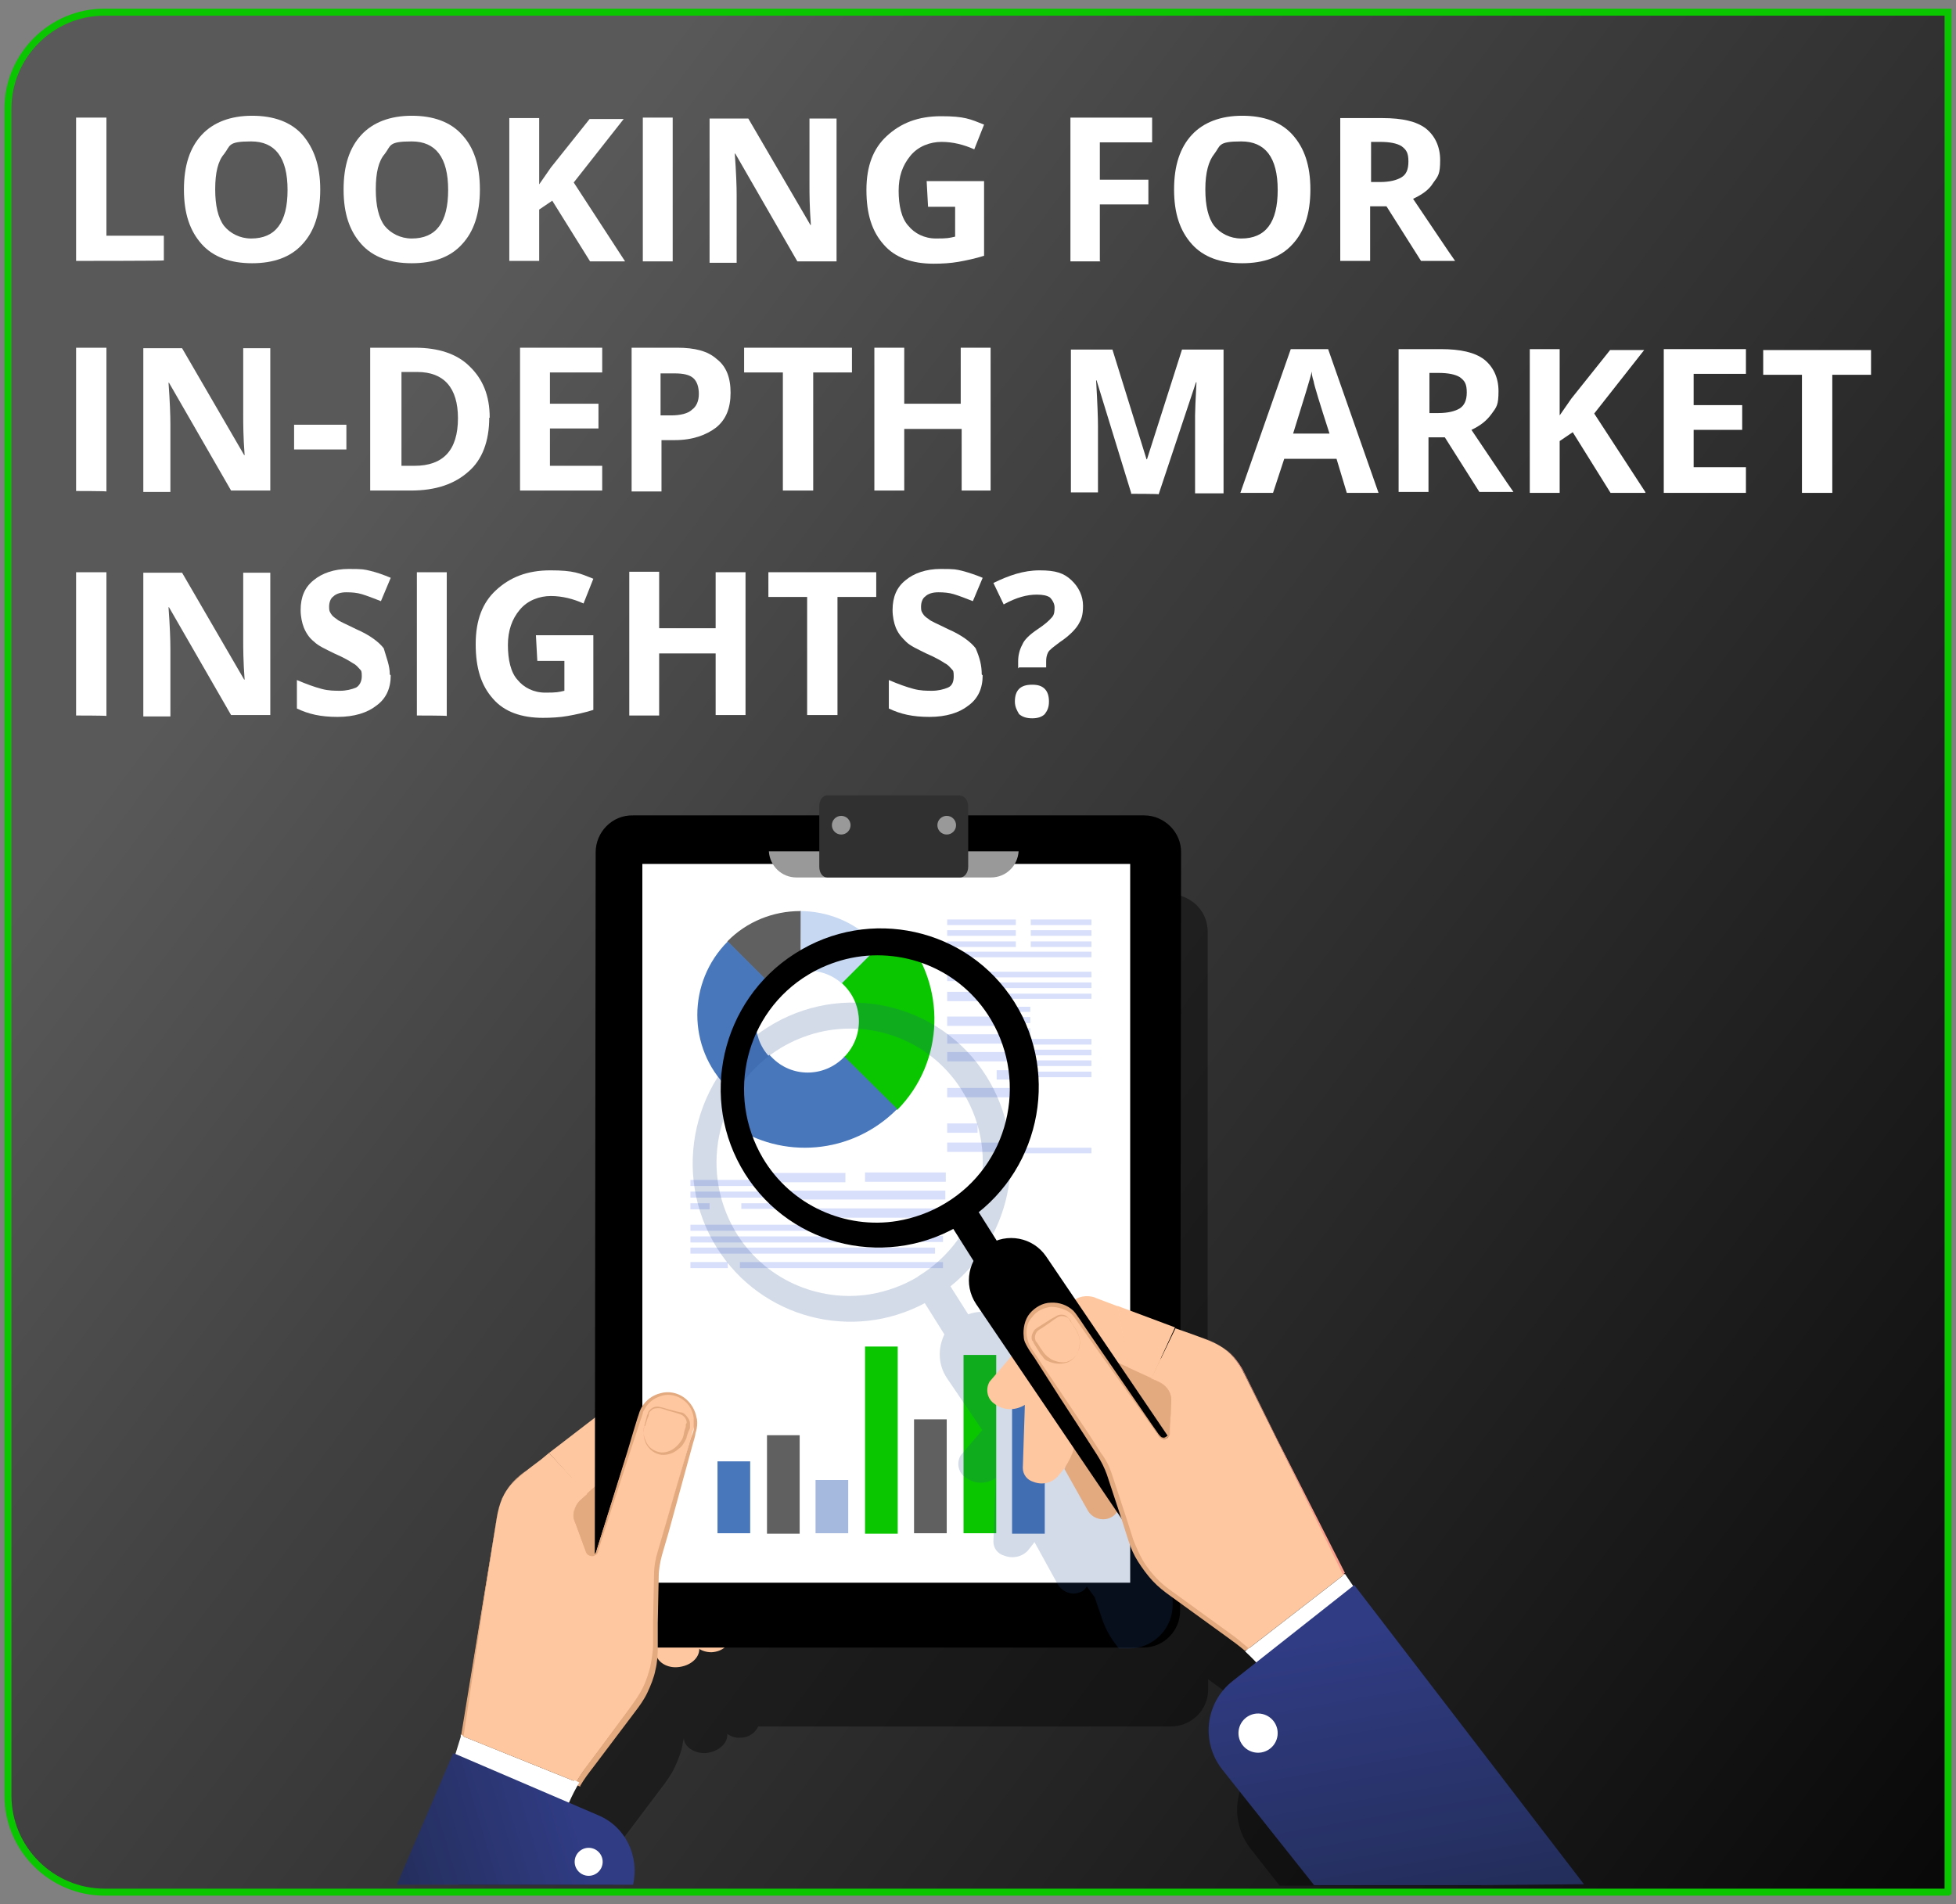 <?xml version="1.0" encoding="UTF-8"?>
<svg id="a" data-name="Layer 1" xmlns="http://www.w3.org/2000/svg" xmlns:xlink="http://www.w3.org/1999/xlink" viewBox="0 0 419 408">
  <rect x="0" y="0" width="419" height="408" fill="#808080" stroke="none"/>
  <defs>
    <style>
      .f {
        fill: url(#c);
        stroke: #0ac600;
        stroke-miterlimit: 10;
        stroke-width: 1.5px;
      }

      .g {
        fill: #fff;
      }

      .h {
        fill: #c7d8f2;
      }

      .i {
        fill: #d8dffa;
      }

      .j {
        fill: #224d8f;
      }

      .k {
        fill: #303030;
      }

      .l {
        fill: #fc619d;
      }

      .m {
        opacity: .2;
      }

      .n {
        opacity: .4;
      }

      .o {
        fill: url(#e);
      }

      .p {
        fill: #a4b9dd;
      }

      .q {
        fill: #0ac600;
      }

      .r {
        fill: url(#d);
      }

      .s {
        fill: #4877bc;
      }

      .t {
        fill: #999;
      }

      .u {
        fill: #54bded;
      }

      .v {
        fill: #302c6f;
      }

      .w {
        fill: #606060;
      }

      .x {
        fill: #ffc79f;
      }

      .y {
        fill: #ffb29f;
      }

      .z {
        fill: #e3a97f;
      }

      .aa {
        fill: #fb9e8c;
      }
    </style>
    <linearGradient id="c" x1="442.8" y1="374.6" x2="-16.4" y2="28.5" gradientUnits="userSpaceOnUse">
      <stop offset="0" stop-color="#000"/>
      <stop offset="0" stop-color="#080808"/>
      <stop offset=".6" stop-color="#424242"/>
      <stop offset=".8" stop-color="#595959"/>
    </linearGradient>
    <linearGradient id="d" x1="80.1" y1="940.5" x2="123.3" y2="927.6" gradientTransform="translate(0 -539.9)" gradientUnits="userSpaceOnUse">
      <stop offset="0" stop-color="#232d59"/>
      <stop offset="1" stop-color="#303c84"/>
    </linearGradient>
    <linearGradient id="e" x1="303.3" y1="951.5" x2="292.2" y2="888.3" xlink:href="#d"/>
  </defs>
  <g id="b" data-name="Layer 1">
    <path class="f" d="m417.3,405.4H22.4c-11.4,0-20.7-9.3-20.7-20.7V23.3C1.7,11.9,11,2.6,22.4,2.6h394.9v402.8Z"/>
  </g>
  <g>
    <g>
      <path class="g" d="m16.3,56v-30.8h6.5v25.3h12.3v5.3c0,.1-18.8.1-18.8.1Z"/>
      <path class="g" d="m68.6,40.6c0,5.2-1.3,9-3.8,11.7-2.5,2.8-6.2,4.1-10.8,4.1s-8.3-1.3-10.8-4.1c-2.5-2.8-3.8-6.5-3.8-11.7s1.3-9,3.8-11.7c2.5-2.7,6.2-4.1,10.8-4.1s8.3,1.3,10.8,4.1c2.4,2.8,3.8,6.5,3.8,11.7Zm-22.5,0c0,3.4.6,6.1,1.9,7.8,1.3,1.6,3.4,2.7,5.8,2.7,5.2,0,7.8-3.4,7.8-10.4s-2.7-10.4-7.8-10.4-4.4.9-5.8,2.7c-1.3,1.5-1.9,4-1.9,7.5Z"/>
      <path class="g" d="m102.8,40.6c0,5.2-1.3,9-3.8,11.7-2.5,2.8-6.2,4.1-10.8,4.1s-8.3-1.3-10.8-4.1c-2.5-2.8-3.8-6.5-3.8-11.7s1.3-9,3.8-11.7c2.5-2.7,6.2-4.1,10.8-4.1s8.3,1.3,10.8,4.1c2.5,2.7,3.8,6.5,3.8,11.7Zm-22.3,0c0,3.4.6,6.1,1.9,7.8,1.3,1.6,3.4,2.7,5.8,2.7,5.2,0,7.8-3.4,7.8-10.4s-2.7-10.4-7.8-10.4-4.4.9-5.8,2.7c-1.3,1.5-1.9,4-1.9,7.5Z"/>
      <path class="g" d="m133.8,56h-7.4l-8.1-13-2.8,1.9v11h-6.4v-30.6h6.4v14.2l2.5-3.6,8.3-10.4h7.3l-10.7,13.6,11,16.9Z"/>
      <path class="g" d="m137.7,56v-30.8h6.4v30.8c.1,0-6.4,0-6.4,0Z"/>
      <path class="g" d="m179.1,56h-8.3l-13.3-23.1h-.1c.3,4.1.4,7,.4,8.9v14.5h-5.8v-30.9h8.3l13.3,22.8h.1c-.3-4-.3-6.8-.3-8.4v-14.4h5.8v30.6h-.1Z"/>
      <path class="g" d="m198.7,38.8h12.1v16c-1.9.6-3.8,1-5.5,1.3s-3.6.4-5.3.4c-4.6,0-8.3-1.3-10.7-4.1-2.5-2.8-3.7-6.5-3.7-11.7s1.5-8.9,4.3-11.5c3-2.8,6.7-4.3,11.7-4.3s6.2.6,9.2,1.8l-2.1,5.3c-2.2-1-4.6-1.6-7-1.6s-5,.9-6.7,3-2.5,4.4-2.5,7.5.6,5.9,2.1,7.5c1.3,1.6,3.4,2.7,5.9,2.7s2.8-.1,4.1-.4v-6.4h-5.8l-.3-5.5h0Z"/>
      <path class="g" d="m235.7,56h-6.4v-30.8h17.5v5.3h-11.2v8h10.4v5.3h-10.4v12.1h.1Z"/>
      <path class="g" d="m280.7,40.6c0,5.2-1.3,9-3.8,11.7-2.5,2.8-6.2,4.1-10.8,4.1s-8.3-1.3-10.8-4.1c-2.5-2.8-3.8-6.5-3.8-11.7s1.3-9,3.8-11.7c2.5-2.7,6.2-4.1,10.8-4.1s8.3,1.3,10.8,4.1c2.5,2.8,3.8,6.5,3.8,11.7Zm-22.5,0c0,3.4.6,6.1,1.9,7.8,1.3,1.6,3.4,2.7,5.8,2.7,5.2,0,7.8-3.4,7.8-10.4s-2.7-10.4-7.8-10.4-4.4.9-5.8,2.7c-1.2,1.5-1.9,4-1.9,7.5Z"/>
      <path class="g" d="m293.5,44.2v11.7h-6.4v-30.6h9c4.3,0,7.3.7,9.3,2.2,1.9,1.5,3.1,3.8,3.1,6.8s-.4,3.4-1.5,4.9c-.9,1.5-2.4,2.5-4.3,3.4,4.6,6.8,7.5,11.2,9,13.3h-7.3l-7.4-11.7s-3.7,0-3.7,0Zm0-5.2h2.1c2.1,0,3.6-.4,4.6-1s1.5-1.6,1.5-3.4-.4-2.5-1.5-3.3c-1-.6-2.5-.9-4.6-.9h-1.9v8.6h-.1Z"/>
    </g>
    <g>
      <path class="g" d="m16.3,105.1v-30.6h6.5v30.8c0-.1-6.5-.1-6.5-.1Z"/>
      <path class="g" d="m57.8,105.1h-8.3l-13.3-23.1h-.1c.3,4.1.4,7,.4,8.9v14.5h-5.8v-30.8h8.3l13.3,22.9h.1c-.3-4-.3-6.8-.3-8.4v-14.5h5.8v30.5h-.1Z"/>
      <path class="g" d="m63,96.3v-5.3h11.2v5.3h-11.2Z"/>
      <path class="g" d="m104.8,89.5c0,5-1.5,9-4.4,11.5-3,2.7-7,4.1-12.4,4.1h-8.7v-30.6h9.6c5,0,9,1.3,11.7,4,2.8,2.7,4.3,6.2,4.3,11Zm-6.7.1c0-6.5-3-9.9-8.7-9.9h-3.4v20.1h2.8c6.1,0,9.3-3.3,9.3-10.2Z"/>
      <path class="g" d="m129,105.1h-17.6v-30.6h17.6v5.3h-11.2v6.7h10.4v5.3h-10.4v8h11.2v5.3Z"/>
      <path class="g" d="m156.5,84.1c0,3.4-1,5.8-3.1,7.5-2.1,1.6-5,2.7-8.9,2.7h-2.8v11h-6.4v-30.8h9.8c3.7,0,6.5.7,8.4,2.4,2.1,1.6,3,4,3,7.3Zm-14.8,4.9h2.1c1.9,0,3.6-.4,4.4-1.2,1-.7,1.5-1.9,1.5-3.4s-.4-2.7-1.2-3.4-2.1-1-4-1h-3v9h.1Z"/>
      <path class="g" d="m174.1,105.1h-6.4v-25.3h-8.3v-5.3h23.1v5.3h-8.3v25.3h-.1Z"/>
      <path class="g" d="m212.4,105.1h-6.4v-13.2h-12.3v13.2h-6.4v-30.6h6.4v12h12.1v-12h6.4v30.6h.1Z"/>
    </g>
    <g>
      <path class="g" d="m242.3,105.6l-7.4-24.1h-.1c.3,4.9.4,8.3.4,9.8v14.2h-5.8v-30.6h8.9l7.3,23.5h.1l7.5-23.5h8.9v30.8h-6.1v-16.7c0-.9.1-3.4.3-7.1h-.1l-8,24c0-.1-5.9-.1-5.9-.1Z"/>
      <path class="g" d="m288.5,105.6l-2.2-7.3h-11.2l-2.4,7.3h-7l10.8-30.8h8l10.8,30.8h-6.8Zm-3.7-12.7c-2.1-6.5-3.3-10.4-3.4-11.2-.3-.9-.4-1.5-.4-2.1-.4,1.8-1.8,6.2-4,13.3h7.8Z"/>
      <path class="g" d="m306,93.7v11.7h-6.4v-30.6h9c4.3,0,7.3.7,9.3,2.2,1.9,1.5,3.1,3.8,3.1,6.8s-.4,3.4-1.5,4.9-2.4,2.5-4.3,3.4c4.6,6.8,7.5,11.2,9,13.3h-7.3l-7.4-11.7h-3.7Zm0-5.2h2.1c2.1,0,3.6-.4,4.6-1,.9-.6,1.5-1.6,1.5-3.4s-.4-2.5-1.5-3.3c-1-.6-2.5-.9-4.6-.9h-1.9v8.6h-.1Z"/>
      <path class="g" d="m352.4,105.6h-7.4l-8.1-13-2.8,1.9v11.1h-6.4v-30.8h6.4v14.2l2.5-3.6,8.3-10.4h7.3l-10.7,13.6,11,16.9Z"/>
      <path class="g" d="m374,105.6h-17.6v-30.8h17.6v5.3h-11.2v6.7h10.4v5.3h-10.4v8h11.2v5.5Z"/>
      <path class="g" d="m392.4,105.6h-6.4v-25.3h-8.3v-5.3h23.1v5.3h-8.3v25.3h-.1Z"/>
    </g>
    <g>
      <path class="g" d="m16.3,153.2v-30.6h6.5v30.8c0-.1-6.5-.1-6.5-.1Z"/>
      <path class="g" d="m57.8,153.2h-8.3l-13.3-23.1h-.1c.3,4.1.4,7,.4,8.9v14.5h-5.8v-30.8h8.3l13.3,22.9h.1c-.3-4-.3-6.8-.3-8.4v-14.5h5.8v30.5h-.1Z"/>
      <path class="g" d="m83.7,144.7c0,2.8-1,5-3.1,6.5-1.9,1.5-4.7,2.4-8.3,2.4s-6.2-.6-8.7-1.8v-6.1c2.1.9,3.8,1.5,5.3,1.9s2.8.4,4,.4,2.5-.3,3.4-.7c.7-.4,1.2-1.3,1.2-2.4s-.1-1.2-.4-1.5c-.4-.4-.7-.9-1.5-1.3-.6-.4-1.9-1.2-4-2.1-1.8-.9-3.4-1.6-4.3-2.5-.9-.7-1.6-1.6-2.2-3-.4-1-.7-2.4-.7-3.8,0-2.8.9-4.9,2.8-6.4,1.8-1.5,4.4-2.4,7.5-2.4s3.3.1,4.6.4c1.3.3,3,.9,4.4,1.5l-2.1,5c-1.5-.6-3.1-1.2-4.1-1.5s-2.1-.4-3.3-.4-2.2.3-2.8.9c-.6.4-.9,1.3-.9,2.2s.1,1,.4,1.5.6.7,1.3,1.2c.4.4,1.9,1,4.1,2.1,3,1.3,4.9,2.8,5.9,4.1.6,2.1,1.3,3.7,1.3,5.6Z"/>
      <path class="g" d="m89.3,153.2v-30.6h6.4v30.8c0-.1-6.4-.1-6.4-.1Z"/>
      <path class="g" d="m115,136.1h12.1v16c-1.9.6-3.8,1-5.5,1.3-1.6.3-3.6.4-5.3.4-4.6,0-8.3-1.3-10.7-4.1-2.5-2.8-3.7-6.5-3.7-11.7s1.5-8.9,4.3-11.5c3-2.8,6.7-4.3,11.7-4.3s6.2.6,9.2,1.8l-2.1,5.3c-2.2-1-4.6-1.6-7-1.6s-5,.9-6.7,3c-1.6,1.9-2.5,4.4-2.5,7.5s.6,5.9,2.1,7.5c1.3,1.6,3.4,2.7,5.9,2.7s2.8-.1,4.1-.4v-6.4h-5.8l-.3-5.5h0Z"/>
      <path class="g" d="m159.7,153.2h-6.4v-13.2h-12.1v13.3h-6.4v-30.8h6.4v12.1h12.1v-12h6.4v30.5Z"/>
      <path class="g" d="m179.3,153.2h-6.4v-25.3h-8.3v-5.3h23.1v5.3h-8.3v25.3h-.1Z"/>
      <path class="g" d="m210.5,144.7c0,2.8-1,5-3.1,6.5-1.9,1.5-4.7,2.4-8.3,2.4s-6.2-.6-8.7-1.8v-6.1c2.1.9,3.8,1.5,5.3,1.9s2.8.4,4,.4,2.5-.3,3.4-.7,1.2-1.3,1.2-2.4-.1-1.2-.4-1.5c-.4-.4-.7-.9-1.5-1.3-.6-.4-1.9-1.2-4-2.1-1.8-.9-3.4-1.6-4.3-2.5s-1.6-1.6-2.2-3c-.4-1-.7-2.4-.7-3.8,0-2.8.9-4.9,2.8-6.4,1.8-1.5,4.4-2.4,7.5-2.4s3.3.1,4.6.4c1.5.4,3,.9,4.4,1.5l-2.1,5c-1.5-.6-3.1-1.2-4.1-1.5s-2.1-.4-3.3-.4-2.2.3-2.8.9c-.6.4-.9,1.3-.9,2.2s.1,1,.4,1.5.6.7,1.3,1.2c.4.4,1.9,1,4.1,2.1,3,1.3,4.9,2.8,5.9,4.1.9,2.1,1.3,3.7,1.3,5.6Z"/>
      <path class="g" d="m218.1,143.2v-1.5c0-1.3.3-2.5.9-3.6.4-1,1.5-2.1,3.3-3.3,1.5-1,2.4-1.8,3-2.5.6-.6.6-1.5.6-2.2s-.4-1.5-1-2.1c-.6-.4-1.5-.6-2.8-.6-2.1,0-4.4.6-7.1,2.1l-2.2-4.6c3.3-1.6,6.4-2.7,9.9-2.7s5.2.6,6.8,2.1,2.5,3.4,2.5,5.5-.4,3-1,4-1.9,2.4-4,3.8c-1.3,1-2.2,1.6-2.5,2.2s-.4,1.2-.4,1.9v1.3h-5.8Zm-.7,7.1c0-1.2.3-2.1.9-2.7s1.5-.9,2.8-.9,2.1.3,2.7.9.9,1.5.9,2.7-.3,1.9-.9,2.7c-.6.6-1.5.9-2.7.9s-2.1-.3-2.8-.9c-.4-.7-.9-1.5-.9-2.7Z"/>
    </g>
  </g>
  <g>
    <g class="n">
      <path d="m296,356.6l-.5.4-1.9-2.8-21.2-42.7c-.5-1.2-1.2-2.2-1.8-3-2.6-3.5-5.7-4.3-11-6.3l-.9-.4v-102.2c0-4-2.9-7.2-6.7-7.9v-10.5c0-1.5-1.2-2.9-2.7-2.9h-2.2c-1.5,0-2.9,1.3-2.9,2.8v5.1c-1.1,0-2,.9-2,2.1v3.2h-28.9v-2c0-1.3-.7-2.3-1.7-2.3h-28.5c-.9,0-1.7,1-1.7,2.3v2h-40c-4.3,0-8,3.5-8,8v121.1c0,0-10,7.7-10,7.7l-1.6,1.3c-1,.8-1.9,1.4-2.7,2.1l2.7-2.2-3.2,2.4c-1.1.8-2.1,1.6-3,2.6-.9,1-1.6,2.1-2.2,3.3-.5,1.3-.9,2.5-1.1,3.9l-2.6,15.8-5.2,31.6-.2.5-6.1,14.2h33.1v-3.8l-1.6-.7c0-.2.2-.5.4-.6.8-1.4,1.8-2.7,2.8-4l8.9-11.8c1-1.3,2-2.7,2.7-4.2s1.4-3.2,1.7-4.8c0-.5.2-1,.3-1.5,0,1.8,2.2,3.3,4.6,3.2,2.6-.2,4.7-1.9,4.7-3.9v-.2c.7.5,1.7.9,2.8.8,1.9,0,3.3-1.2,3.8-2.4h88.4c4.3,0,8-3.4,8-7.9v-2.2l11.1,8.1c2,1.4,3.9,3.1,5.6,5l-5.4,4.3c-5.8,4.6-6.8,13-2.2,18.9l6.2,7.9h43.2v-20.5l-21.1-26.9Z"/>
    </g>
    <g class="m">
      <path class="j" d="m118.6,331.9l.3-.3c-.2,0-.4.3-.5.4q0,0,.2,0Z"/>
    </g>
    <g>
      <rect class="u" x="241.3" y="197.1" width="1.5" height="7.1" transform="translate(40.3 441.9) rotate(-89.8)"/>
      <path class="v" d="m242.1,275.6v-2.4c0-.2-.2-.4-.4-.4s-.4.2-.4.4v2.4c0,.2.2.4.4.4s.4-.2.4-.4Z"/>
      <polygon class="u" points="241.3 275.2 240.7 273.3 242.9 273.2 242.1 275.2 241.3 275.2"/>
      <polygon class="u" points="238.1 265.3 245.5 265.3 242.9 273.2 240.7 273.3 238.1 265.3"/>
      <path class="v" d="m238.5,201.4h7.1c.2,0,.4.2.4.4l-.3,63.2c0,.5-.4.8-.8.8h-6.2c-.5,0-.8-.4-.8-.8l.3-63.2c0-.2.2-.4.4-.4Z"/>
    </g>
    <path class="z" d="m124.5,339.2c3.4.7,6.9-1.5,7.6-5l3.4-16.7c.7-3.4-1.5-6.9-5-7.6-3.4-.7-6.9,1.5-7.6,5l-3.4,16.7c-.8,3.4,1.4,6.9,5,7.6Z"/>
    <path class="y" d="m132.1,320.5c1.5-1.2,3.5-1.4,5.2-.5l1.4.6c-.7.7-1.3,1.5-1.6,2.5l-3.2,9.8-4.2,3.8-1.7-13.2,4.1-3.2Z"/>
    <polygon class="x" points="117.6 311.3 128 303.3 129.7 316.5 125.6 320.1 117.6 311.3"/>
    <path class="x" d="m149.5,343.1l.3,10.2c0,2-2,3.7-4.7,3.9-2.6.2-4.8-1.5-4.6-3.5l1.4-16.1,7.7,5.5Z"/>
    <path class="x" d="m156.2,342.1l.2,8.6c0,1.7-1.7,3.2-4,3.3-2.2,0-4-1.3-3.9-3l1.2-13.6,6.5,4.7Z"/>
    <path d="m244.9,353h-109.6c-4.3,0-8-3.6-7.9-8l.2-162.4c0-4.3,3.5-8,8-7.9h109.5c4.3,0,8,3.6,7.9,8l-.2,162.4c0,4.3-3.5,7.9-7.9,7.9Z"/>
    <rect class="g" x="137.6" y="185.1" width="104.5" height="154"/>
    <path class="g" d="m98.9,372.4l-3.4,11.7,24.2,6.5v-.4c1-3,2.3-5.8,3.8-8.4l-24.6-9.9v.5Z"/>
    <path class="x" d="m144.7,298.9c-2.2-.6-4.3,0-5.9,1.4-.7.7-1.3,1.5-1.6,2.5l-3.2,9.8-6.3,19.9c-.4,1.1-1.8,1.1-2.2,0l-2.4-6.6c-.5-1.5,0-3.3,1.1-4.4l1.6-1.4-8.2-8.8-1.7,1.4c-5.5,4.2-8.4,5.8-9.5,12.6l-7.5,46.6,24.6,9.9c.7-1.2,1.4-2.3,2.3-3.4l10.2-13.7c2.7-3.6,4.2-8,4.2-12.5l.2-15.2c0-1.5.3-3.1.6-4.5l7.5-26.2c1.1-3-.6-6.4-3.8-7.4Z"/>
    <g>
      <path class="z" d="m104,340.7l2.5-15.8c.2-1.4.5-2.6,1.1-3.9.5-1.3,1.3-2.3,2.2-3.3.9-1,1.9-1.8,3-2.7l3.2-2.4-3.2,2.4c-1.1.8-2.1,1.6-3,2.6-.9,1-1.6,2.1-2.2,3.3-.5,1.3-.9,2.5-1.1,3.9l-2.6,15.8-5.1,31.1.5.3,4.7-31.3Z"/>
      <path class="z" d="m149.2,303.7c-.3-1.7-1.3-3.3-2.7-4.3-1.4-1-3.3-1.4-5-.9-1.7.4-3.2,1.5-4.1,3.1-.2.4-.4.8-.5,1.2l-.4,1.2-.7,2.3-1.4,4.7-5.9,18.9-.7,2.3c0,.4-.3.8-.6.9-.4.2-.8.2-1.1,0-.4-.2-.5-.6-.6-1l-.5-1.2-.8-2.3-.8-2.3c-.4-.7-.5-1.5-.4-2.3,0-.8.5-1.5,1.1-2.2.6-.5,1.2-1.1,1.8-1.6h-.2c-.5.5-1.2,1.1-1.7,1.6-.5.6-1,1.4-1.1,2.2-.2.8,0,1.7.4,2.4l1.7,4.6.5,1.2c0,.2,0,.4.2.5,0,.2.3.4.5.5.4.3.9.3,1.3,0,.5-.2.6-.6.7-1.1l.7-2.3,6.1-18.8,2.3-7,.4-1.2c0-.4.3-.7.5-1.1.8-1.4,2.2-2.3,3.7-2.7s3.2,0,4.4.9c1.3.9,2.1,2.3,2.3,3.9,0,.7,0,1.5,0,2.3s-.5,1.5-.7,2.3l-2.8,9.5-2.8,9.7-1.4,4.8c-.5,1.6-.8,3.3-.8,5.1l-.2,9.8v5c0,1.6-.3,3.2-.6,4.8-.4,1.5-.9,3.1-1.6,4.5s-1.6,2.7-2.6,4.1l-5.9,8-3,4c-1,1.3-2,2.7-2.8,4.2,0,0,0,.2-.2.4l1.1.5c0,0,0,0,0-.2.8-1.4,1.8-2.7,2.8-4l8.9-11.8c1-1.3,2-2.7,2.7-4.2s1.4-3.2,1.7-4.8c.4-1.6.5-3.3.5-5.1v-5c0,0,.2-9.8.2-9.8,0-1.6.3-3.2.7-4.7l1.4-4.8,2.6-9.5,2.6-9.5c.2-.8.5-1.5.6-2.4.4-1.2.4-2.1.3-2.9Z"/>
      <path class="g" d="m119.3,389.9l-23.4-6.1,3.3-11.4h0v-.5c0,0-.5-.3-.5-.3v.5c0,0-3.6,11.7-3.6,11.7v.4c0,0,.3,0,.3,0l24.2,6.7.5.2.2-.5c.9-3.1,2.2-6,3.8-8.7l-1.1-.5c-1.5,2.6-2.8,5.4-3.7,8.3Z"/>
    </g>
    <path class="z" d="m138,305.6l.5-1.9c0-.3.2-.6.3-.9,0-.3.3-.6.5-.8.5-.5,1.2-.7,1.8-.6s1.3.3,1.9.5l1.9.5.9.2c.4,0,.7.2,1,.5.5.5,1,1.2,1,1.9s0,.4,0,.5v.5c0,0-.4.9-.4.9l-.3.9c0,.3-.2.6-.4,1-.3.6-.7,1.2-1.3,1.6-1,.9-2.3,1.4-3.7,1.3-1.4-.2-2.5-1-3.2-2.2-.6-1.1-.8-2.5-.5-3.7Zm0,0c-.4,1.3,0,2.6.6,3.7.6,1.1,1.9,1.8,3.1,1.9,1.3,0,2.4-.5,3.3-1.4.5-.5.8-.9,1.1-1.4.3-.5.4-1.2.5-1.8l.3-.9v-.5c0,0,.2-.3.2-.4,0-.5-.3-1.1-.7-1.4-.2-.2-.5-.3-.7-.4l-.9-.3-1.8-.5c-.6-.2-1.3-.5-1.8-.5-.6,0-1.3,0-1.7.5-.3.2-.5.5-.5.8,0,.3-.2.6-.3.9l-.5,1.6Z"/>
    <path class="t" d="m164.7,182.4c.2,3.1,2.7,5.6,5.9,5.6h41.7c3.2,0,5.7-2.5,5.9-5.6h-53.5Z"/>
    <path class="k" d="m205.7,170.4h-28.5c-.9,0-1.7,1-1.7,2.3v13c0,1.3.7,2.3,1.7,2.3h28.5c.9,0,1.7-1,1.7-2.3v-12.9c0-1.3-.8-2.3-1.7-2.3Z"/>
    <rect class="i" x="147.9" y="257.8" width="4.1" height="1.3"/>
    <rect class="i" x="184.1" y="264.8" width="17.9" height="1.3"/>
    <polygon class="i" points="147.9 252.8 147.9 254.1 165.9 254.1 164.4 252.8 147.9 252.8"/>
    <polygon class="i" points="181.1 251.3 162.4 251.3 164.6 253.3 181.1 253.3 181.1 251.3"/>
    <rect class="i" x="185.3" y="251.2" width="17.3" height="2"/>
    <polygon class="i" points="147.9 255.3 147.9 256.6 168.7 256.6 167.2 255.3 147.9 255.3"/>
    <polygon class="i" points="202.5 255.1 166.7 255.1 169 257 202.5 257 202.5 255.1"/>
    <polygon class="i" points="158.8 257.8 158.8 259 171.5 259 170 257.8 158.8 257.8"/>
    <polygon class="i" points="202.5 258.9 171.1 258.9 173.4 260.9 202.5 260.9 202.5 258.9"/>
    <rect class="i" x="147.9" y="262.4" width="54" height="1.3"/>
    <rect class="i" x="147.9" y="264.9" width="33.5" height="1.3"/>
    <rect class="i" x="147.9" y="267.3" width="52.4" height="1.3"/>
    <rect class="i" x="147.9" y="270.4" width="8" height="1.3"/>
    <rect class="i" x="158.5" y="270.4" width="43.5" height="1.3"/>
    <rect class="i" x="220.8" y="197" width="13" height="1.2"/>
    <rect class="i" x="220.8" y="199.3" width="13" height="1.2"/>
    <rect class="i" x="220.8" y="201.7" width="13" height="1.2"/>
    <rect class="i" x="202.9" y="203.9" width="30.9" height="1.2"/>
    <rect class="i" x="209.5" y="208.2" width="24.3" height="1.2"/>
    <polygon class="i" points="209.5 211.7 210.6 211.7 209.5 211 209.5 211.7"/>
    <polygon class="i" points="233.8 210.5 209.5 210.5 209.5 211 210.6 211.7 233.8 211.7 233.8 210.5"/>
    <polygon class="i" points="213.9 214 213.4 213.8 213.5 214 213.9 214"/>
    <polygon class="i" points="213.4 213.8 212.1 212.9 209.5 212.9 209.5 214 213.5 214 213.4 213.8"/>
    <polygon class="i" points="212.1 212.9 213.4 213.8 213.2 212.9 212.1 212.9"/>
    <polygon class="i" points="233.8 214 233.8 212.9 213.2 212.9 213.4 213.8 213.9 214 233.8 214"/>
    <rect class="i" x="202.9" y="197" width="14.7" height="1.2"/>
    <rect class="i" x="202.9" y="199.3" width="14.7" height="1.2"/>
    <rect class="i" x="202.9" y="201.7" width="14.7" height="1.2"/>
    <polygon class="i" points="206.3 208.2 205.6 208.2 206.3 208.7 206.3 208.2"/>
    <polygon class="i" points="220.7 215.7 214 215.7 214.3 216.8 220.7 216.8 220.7 215.7"/>
    <polygon class="i" points="220.7 217.9 214.6 217.9 214.9 219.2 220.7 219.2 220.7 217.9"/>
    <polygon class="i" points="220.7 220.3 215.2 220.3 215.5 221.5 220.7 221.5 220.7 220.3"/>
    <polygon class="i" points="233.8 222.6 215.8 222.6 216.1 223.8 233.8 223.8 233.8 222.6"/>
    <polygon class="i" points="233.8 224.9 216.4 224.9 216.8 226.1 233.8 226.1 233.8 224.9"/>
    <polygon class="i" points="233.8 227.2 217 227.2 217.3 228.4 233.8 228.4 233.8 227.2"/>
    <polygon class="i" points="233.8 229.6 217.7 229.6 217.9 230.8 233.8 230.8 233.8 229.6"/>
    <polygon class="i" points="219.4 233.2 219.4 232 218.3 232 218.6 233.2 219.4 233.2"/>
    <polygon class="i" points="218.9 234.4 218.7 234.4 218.5 235.5 219.2 235.5 218.9 234.4"/>
    <polygon class="i" points="219.4 235.5 219.4 234.4 218.9 234.4 219.2 235.5 219.4 235.5"/>
    <polygon class="i" points="219.4 236.6 218.3 236.6 218 237.9 219.4 237.9 219.4 236.6"/>
    <polygon class="i" points="219.4 239 217.8 239 217.7 240.2 219.4 240.2 219.4 239"/>
    <polygon class="i" points="219.4 243.6 217 243.6 216.8 244.8 219.4 244.8 219.4 243.6"/>
    <g>
      <polygon class="i" points="207.4 205.6 202.9 205.6 202.9 207.6 208.4 207.6 208.4 206.5 207.4 205.6"/>
      <rect class="i" x="202.9" y="208.2" width="5.6" height="2"/>
      <rect class="i" x="202.9" y="212.5" width="8.9" height="2"/>
      <rect class="i" x="202.9" y="217.8" width="15" height="2"/>
      <rect class="i" x="202.9" y="221.6" width="15" height="2"/>
      <rect class="i" x="202.9" y="225.4" width="15" height="2"/>
      <rect class="i" x="213.5" y="229.3" width="4.4" height="2"/>
      <rect class="i" x="202.9" y="233.1" width="15" height="2"/>
      <rect class="i" x="202.9" y="240.7" width="6.5" height="2"/>
      <rect class="i" x="202.9" y="244.8" width="15" height="2"/>
    </g>
    <polygon class="i" points="233.8 245.9 216.6 245.9 216.4 247.1 233.8 247.1 233.8 245.9"/>
    <g>
      <circle class="t" cx="180.2" cy="176.8" r="2"/>
      <circle class="t" cx="202.8" cy="176.8" r="2"/>
    </g>
    <path class="r" d="m135.6,403.9c1.4-6.1-1.5-12.5-7.5-15l-31-13.3-12.1,28.2h50.6Z"/>
    <circle class="g" cx="126.1" cy="398.9" r="3"/>
    <path class="l" d="m187.8,202.3l-1.3,1.3h2.3c-.4-.5-.7-.9-1.1-1.3Z"/>
    <path class="q" d="m193.4,200.1h-2.7c0,0-10.4,10.5-10.4,10.5l.5.5c4.2,4.2,4.3,11.1,0,15.4l11.4,11.3c10.2-10.3,10.6-26.7,1.2-37.7Z"/>
    <path class="s" d="m180.8,226.5h0c-4.3,4.4-11.3,4.4-15.5,0l-.5-.5-7.2,7.2-.9,7.8c10.8,7.5,25.7,6.4,35.4-3.3,0,0,0,0,0-.2l-11.3-11.2Z"/>
    <path class="h" d="m187.1,201.7c-4.3-4.3-10-6.5-15.7-6.5l.2,11.4,5.5-3.3h-2.3c0,0,2.3,0,2.3,0l1.6-1-1.6,1,9-.4,1-1.3c0,0,0,0,0,0Z"/>
    <path class="h" d="m172.6,204.8v3.1c2.7,0,5.5.8,7.7,2.8l10.4-10.4-11.3.5-6.8,4.1Z"/>
    <path class="w" d="m171.4,195.2c-5.7,0-11.4,2.2-15.6,6.5l8.9,8.9h0l.6-1.2-.6,1.2,6.8-4.1v-11.4Z"/>
    <path class="s" d="m170.9,210.2v-2.7l-7.3,4.3h0l1,1c1.8-1.7,4.1-2.6,6.3-2.6Z"/>
    <path class="s" d="m165.2,211.1l-1.2-1.2-4.9,9.4-1.6,14.2,7.2-7.2c-3.9-4.3-3.7-11,.5-15.2h0Z"/>
    <path class="s" d="m159.7,220.3l1.2-2.2v-1.1c0,0,0,1.1,0,1.1l3.9-7.5-1,.6,1-.6-8.9-8.9h0c-8.7,8.7-8.7,22.8,0,31.4h0c0,0,3.7-3.6,3.7-3.6l1.3-11.4-1.2,2.2Z"/>
    <g>
      <rect class="s" x="153.7" y="313.1" width="7" height="15.4"/>
      <rect class="w" x="164.3" y="307.5" width="7" height="21.1"/>
      <rect class="p" x="174.7" y="317.1" width="7" height="11.4"/>
      <rect class="q" x="185.3" y="288.5" width="7" height="40.1"/>
      <rect class="w" x="195.8" y="304.1" width="7" height="24.4"/>
      <rect class="q" x="206.4" y="290.3" width="7" height="38.2"/>
      <rect class="s" x="216.8" y="278.9" width="7" height="49.7"/>
    </g>
    <g class="m">
      <path class="j" d="m251.6,302.3c-1.2-.5-2.4-.9-3.8-1.4l-2-.7-12.4-4.6-4.9-1.8c-1.4-.5-3-.4-4.2.4l-6.3-9.2c-2.3-3.5-6.8-4.8-10.6-3.4l-3.8-6c13.5-10.8,17-30.2,7.7-45-10-15.9-31.1-20.6-47-10.4-15.9,10.1-20.7,31.3-10.7,47.2,9.5,15.1,29,20.1,44.5,11.8l4.2,6.7c-1.4,2.9-1.4,6.4.5,9.3l7.6,11.2-4.6,5.4c-.9,1.5-.6,3.5.8,4.6,0,0,.3.2.4.3,1.9,1.3,4.3,1.3,6.3,0l-.5,13.6c0,1.4.9,2.6,2.3,3,1.8.7,3.8.3,5.1-1.1h0c.5-.6,1-1.3,1.4-1.8h0c0,0,4.9,8.9,4.9,8.9.8,1.4,2.3,2.3,3.9,2.1,1.2-.2,2-.7,2.4-1.5l1.1,1.5c.2.3.4.5.6.8l1.4,4.1c.7,2.2,1.7,4.2,3.1,6,.2.3.5.6.7.9h2.1c5.2,0,9.4-4.2,9.4-9.4v-41.3h0Zm-54.9-28.8c-3.3,2-6.8,3.2-10.3,3.8-11.1,1.8-22.8-3.2-28.9-13.5-8-13.6-3.7-31.2,9.8-39.3,2.5-1.5,5.2-2.6,8-3.3,11.8-2.9,24.6,2,31.1,13,8.2,13.6,3.8,31.1-9.8,39.3Z"/>
    </g>
    <g>
      <path class="z" d="m253.4,313.1c-3.1,1.7-7,.5-8.8-2.5l-8.2-14.9c-1.7-3.1-.5-7,2.5-8.8,3.1-1.7,7-.5,8.8,2.5l8.2,14.9c1.7,3.1.6,7-2.5,8.8Z"/>
      <path class="x" d="m234.6,278c-1.8-.6-3.8-.3-5.1,1.1l-1.2,1.1c.9.5,1.7,1.1,2.3,2l6,8.5,5.2,2.3-2.3-13.1-5-1.9Z"/>
      <path class="z" d="m228,314.7l5,8.9c1,1.8,3.3,2.4,5,1.5,1.8-.9,2.3-3.2,1.3-4.8l-8.9-13.3-2.3,7.6Z"/>
      <g>
        <polygon points="211.1 274.2 216.6 270.7 208.7 258.2 203.2 261.7 211.1 274.2"/>
        <path d="m206.6,261.9c15.9-10.1,20.7-31.3,10.7-47.2-10-15.9-31.1-20.6-47-10.4-15.9,10.1-20.7,31.3-10.7,47.2,10,15.9,31.1,20.6,47,10.4Zm-43.2-13.8c-8-13.6-3.7-31.2,9.8-39.3,2.5-1.5,5.2-2.6,8-3.3,11.8-2.9,24.6,2,31.1,13,8,13.6,3.7,31.2-9.8,39.3-3.3,2-6.8,3.2-10.3,3.8-11,1.8-22.7-3.2-28.8-13.5Z"/>
      </g>
      <path class="x" d="m219.6,299.1l-.5,15.4c0,1.4.9,2.6,2.3,3,1.8.7,3.8.3,5.1-1.1h0c2.3-2.4,3.7-5.4,4.1-8.6l-7.4-10.8-3.6,2.1Z"/>
      <path class="x" d="m216.8,290.4l-4.8,5.6c-.9,1.5-.6,3.5.8,4.6,0,0,.3.2.4.3,2,1.4,4.5,1.3,6.5,0l3.1-1.9-6-8.6Z"/>
      <path d="m253.5,325.2l-3.3,2.3c-3.3,2.2-7.7,1.4-9.8-1.9l-31.3-46.2c-2.8-4.2-1.7-9.8,2.4-12.6,4.2-2.8,9.8-1.7,12.6,2.4l31.3,46.2c2.2,3.2,1.4,7.6-1.9,9.8Z"/>
      <path class="x" d="m287.8,337.2l-21.2-42.7c-3.1-6.2-6.2-6.8-12.8-9.2l-2-.7-5.2,10.8,2,.9c1.5.7,2.4,2.3,2.3,3.9l-.4,7c0,1.1-1.4,1.5-2.1.6l-11.9-17.1-6-8.5c-.6-.9-1.4-1.5-2.3-2-1.9-.9-4.2-.8-6.1.5-2.7,1.9-3.3,5.7-1.4,8.4l15,22.8c.8,1.3,1.5,2.6,2,4.1l4.7,14.4c1.4,4.2,4.1,8,7.8,10.7l13.8,10c1.1.8,2.1,1.6,3.1,2.4l20.9-16.2h0Z"/>
      <path class="g" d="m287.9,337.4l-20.9,16.2c2.3,2.1,4.4,4.4,6.1,7l.3.4,21.2-13.5-6.8-10Z"/>
      <g>
        <path class="aa" d="m246.5,295.3h0c0,0,0,0,0,0h0Z"/>
        <path class="aa" d="m273.9,360.5c0-.2-.2-.3-.3-.5l-.5.3.7.2Z"/>
        <polygon class="aa" points="294.4 347 294 347.3 294.3 347.6 294.4 347"/>
        <path class="z" d="m267.3,353c-1.3-1.1-2.6-2.2-3.9-3.1l-4-2.9-8-5.8c-1.4-1-2.6-1.9-3.7-3.1-1.1-1.2-2.1-2.4-2.9-3.8s-1.4-2.8-2-4.3l-1.5-4.7-3.1-9.4c-.5-1.6-1.3-3.2-2.3-4.5l-2.7-4.2-5.5-8.2-5.5-8.2c-.5-.7-.9-1.4-1.4-2.1-.4-.6-.6-1.4-.8-2.2-.3-1.5,0-3.2,1.1-4.3.9-1.3,2.4-2,4-2.2,1.5,0,3.2.5,4.3,1.4.3.3.5.5.8.9l.7,1,1.4,2,2.9,4.1,11.5,16.1,1.4,2c.2.4.5.7,1,.8.5,0,.9,0,1.2-.5.2-.2.3-.4.3-.6v-1.9c0,0,.2-2.4.2-2.4v-2.4c.2-.8,0-1.7-.4-2.4-.4-.7-1-1.4-1.7-1.8-.7-.4-1.4-.7-2.2-1h0c0,0,5.1-10.8,5.1-10.8l2,.7-2-.7-5.2,10.8h0c.7.4,1.5.7,2.3,1.1s1.3,1,1.6,1.7c.4.7.5,1.5.4,2.3v2.4c0,0-.2,2.4-.2,2.4v1.3c0,.5,0,.8-.4,1.1s-.6.5-1,.4c-.4,0-.6-.4-.9-.7l-1.4-2-11.2-16.3-2.8-4.1-1.4-2.1-.7-1c-.3-.4-.5-.7-.8-1-1.3-1.2-3-1.8-4.8-1.7-1.7,0-3.4,1-4.5,2.3s-1.5,3.3-1.3,5c0,.9.5,1.7.9,2.4s.9,1.4,1.4,2.1l5.3,8.3,5.4,8.3,2.7,4.2c.9,1.4,1.6,2.8,2.1,4.2l3.1,9.4,1.5,4.7c.5,1.6,1.2,3.2,2.1,4.6s1.9,2.8,3.1,4.1c1.2,1.3,2.5,2.3,3.9,3.3l8,5.8,4,2.9c1.4,1,2.6,1.9,3.9,3h0l.9-.7c-.2.2-.3,0-.4,0Z"/>
        <path class="g" d="m294.9,347.2l-6.8-10-.5.4,6.4,9.8.4-.2v.5c0,0-.3-.4-.3-.4l-20.5,12.8c0,.2.2.3.3.5l-.7-.2.5-.3c-1.7-2.5-3.8-4.9-6.1-7l-.9.7c2.4,2.2,4.5,4.6,6.3,7.2l.3.5.5-.3,21.1-13.6.4-.2-.4-.4Z"/>
        <path class="aa" d="m261.1,288.2c1.2.6,2.2,1.5,3.1,2.5.8,1,1.5,2.2,2.2,3.3l7.1,14.4,14.1,28.8v.2c0,0,.5-.4.5-.4h0c0,0-14.5-28.6-14.5-28.6l-7.1-14.4c-.6-1.2-1.4-2.3-2.2-3.3-.9-1-2-1.9-3.2-2.5-1.2-.7-2.3-1.2-3.6-1.7l-3.8-1.4,3.8,1.4c1.3.5,2.5,1.1,3.6,1.7Z"/>
      </g>
      <path class="z" d="m230.6,285.1l-1-1.6c-.2-.3-.4-.5-.5-.8-.2-.3-.5-.5-.7-.5-.5-.3-1.3-.3-1.8,0s-1.1.7-1.6,1.1l-1.6,1.1-.8.5c-.3.2-.5.4-.6.6-.3.5-.4,1.1-.2,1.6,0,0,0,.3.2.4l.3.4.5.8c.4.5.7,1.1,1.1,1.5s.9.8,1.4,1.1c1.1.5,2.3.8,3.5.4,1.2-.5,2.1-1.5,2.3-2.7.4-1.4.2-2.7-.5-3.8Zm0,0c.7,1.1.9,2.4.6,3.7-.3,1.3-1.1,2.4-2.3,3-1.3.5-2.7.5-4,0s-1.2-.7-1.6-1.2-.5-.5-.6-.8l-.5-.8-.5-.8-.3-.5c0-.2-.2-.4-.3-.5-.3-.7,0-1.5.4-2.1.2-.3.5-.5.8-.7l.8-.5,1.6-1c.5-.4,1.1-.6,1.7-1,.6-.3,1.4-.3,1.9,0,.3.2.5.4.7.6s.4.5.5.8l1.1,1.7Z"/>
      <polygon class="x" points="251.7 284.4 239.4 279.8 241.7 293 246.7 295.3 251.7 284.4"/>
    </g>
    <path class="o" d="m281.5,403.9h35.6l22.2-.2-49.2-64.1-26.1,20.6c-5.8,4.6-6.8,13-2.2,18.9l19.7,24.8Z"/>
    <circle class="g" cx="269.6" cy="371.6" r="4.2" transform="translate(-152.6 551.9) rotate(-77.2)"/>
  </g>
</svg>